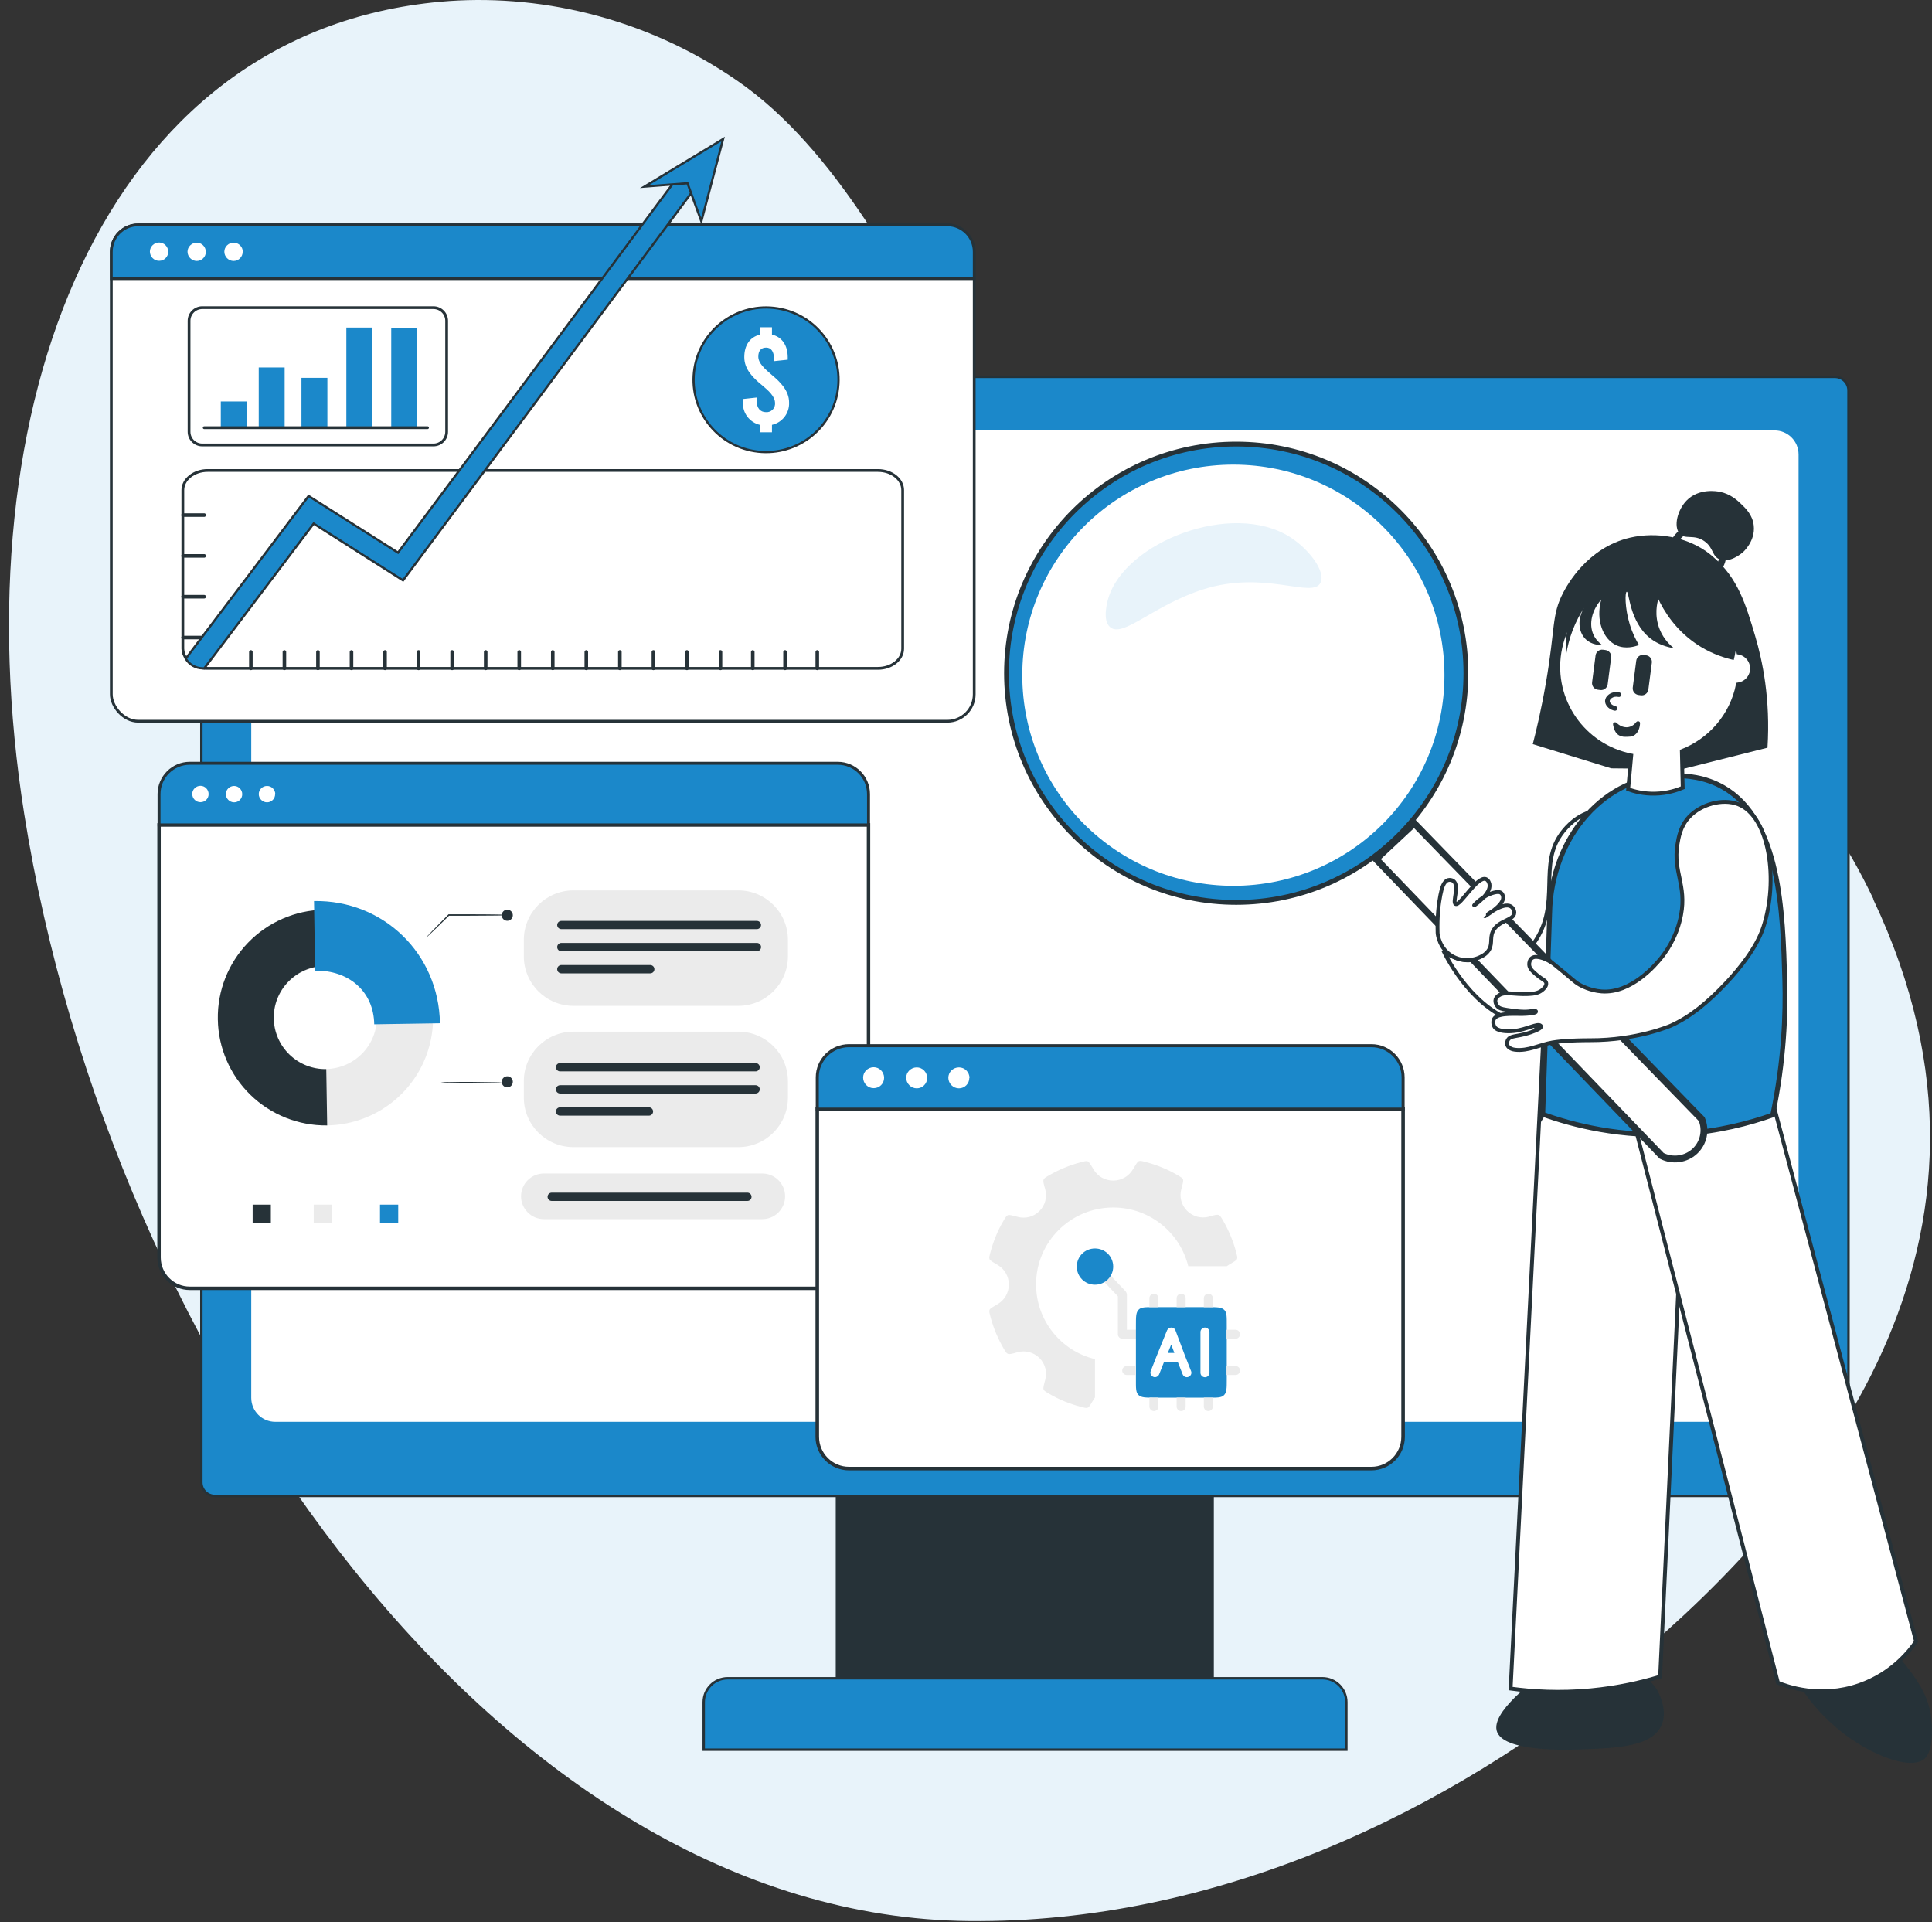 <svg width="197" height="196" viewBox="0 0 197 196" fill="none" xmlns="http://www.w3.org/2000/svg">
<rect x="0" y="0" width="197" height="196" fill="#333333" stroke="none"/>
<path d="M191.039 91.695C169.288 45.794 110.303 62.139 98.257 39.809C92.094 28.383 85.18 15.128 75.174 8.229C65.619 1.613 54.561 -0.694 44.92 0.176C10.457 3.288 -4.145 41.267 2.469 82.989C11.294 138.641 51.319 195.489 98.858 195.881C123.723 196.12 147.493 185.107 166.088 169.633L166.496 169.285C185.091 153.68 207.616 126.714 190.996 91.673L191.039 91.695Z" fill="#E8F3FA"/>
<path d="M123.771 149.744H85.218V175.147H123.771V149.744Z" fill="#263238"/>
<path d="M134.807 171.123H74.206C72.845 171.123 71.756 172.21 71.756 173.567V178.406H137.282V173.567C137.282 172.21 136.193 171.123 134.832 171.123H134.807Z" fill="#1B88CA" stroke="#263238" stroke-width="0.247"/>
<path d="M187.098 38.426H21.918C21.152 38.426 20.532 39.045 20.532 39.808V151.149C20.532 151.913 21.152 152.532 21.918 152.532H187.098C187.864 152.532 188.484 151.913 188.484 151.149V39.808C188.484 39.045 187.864 38.426 187.098 38.426Z" fill="#1B88CA" stroke="#263238" stroke-width="0.247"/>
<path d="M28.07 43.886C26.717 43.886 25.619 44.983 25.619 46.337V49.673V60.558V142.526C25.619 143.88 26.717 144.977 28.07 144.977H180.944C182.298 144.977 183.395 143.88 183.395 142.526V60.558V49.673V46.337C183.395 44.983 182.298 43.886 180.944 43.886H28.07Z" fill="white"/>
<rect x="11.35" y="22.927" width="87.988" height="50.615" rx="2.743" fill="white" stroke="#263238" stroke-width="0.283" stroke-miterlimit="10"/>
<path d="M11.35 25.67C11.35 24.155 12.578 22.927 14.093 22.927H96.595C98.11 22.927 99.338 24.155 99.338 25.67V28.413H11.35V25.67Z" fill="#1B88CA" stroke="#263238" stroke-width="0.283"/>
<path d="M16.876 26.332C17.055 26.154 17.153 25.927 17.153 25.667C17.153 25.148 16.73 24.727 16.226 24.727C15.706 24.727 15.283 25.148 15.283 25.651C15.283 25.895 15.381 26.138 15.56 26.316C15.738 26.495 15.966 26.592 16.226 26.592C16.486 26.592 16.714 26.495 16.893 26.316L16.876 26.332ZM20.989 25.684C20.989 25.165 20.567 24.743 20.063 24.743C19.543 24.743 19.12 25.165 19.12 25.667C19.12 26.17 19.543 26.608 20.063 26.608C20.583 26.608 20.989 26.186 20.989 25.684ZM24.761 25.684C24.761 25.44 24.664 25.197 24.485 25.019C24.306 24.84 24.078 24.743 23.818 24.743C23.298 24.743 22.875 25.165 22.875 25.667C22.875 26.17 23.298 26.608 23.818 26.608C24.338 26.608 24.745 26.186 24.745 25.684H24.761Z" fill="white"/>
<path d="M44.198 31.37H20.622C19.879 31.37 19.277 31.971 19.277 32.712V44.027C19.277 44.768 19.879 45.369 20.622 45.369H44.198C44.941 45.369 45.543 44.768 45.543 44.027V32.712C45.543 31.971 44.941 31.37 44.198 31.37Z" stroke="#263238" stroke-width="0.283" stroke-linecap="round" stroke-linejoin="round"/>
<path d="M25.157 40.935H22.514V43.572H25.157V40.935Z" fill="#1B88CA"/>
<path d="M29.025 37.468H26.382V43.608H29.025V37.468Z" fill="#1B88CA"/>
<path d="M33.382 38.527H30.739V43.673H33.382V38.527Z" fill="#1B88CA"/>
<path d="M37.96 33.4H35.317V43.493H37.96V33.4Z" fill="#1B88CA"/>
<path d="M42.536 33.481H39.893V43.574H42.536V33.481Z" fill="#1B88CA"/>
<path d="M20.822 43.608H43.596" stroke="#263238" stroke-width="0.283" stroke-linecap="round" stroke-linejoin="round"/>
<path d="M85.406 39.905C86.06 35.886 83.324 32.099 79.296 31.447C75.267 30.794 71.472 33.523 70.818 37.542C70.164 41.561 72.9 45.348 76.928 46C80.956 46.653 84.752 43.923 85.406 39.905Z" fill="#1B88CA" stroke="#263238" stroke-width="0.227" stroke-miterlimit="10"/>
<path d="M78.715 43.318V44.074H77.475V43.318C76.425 43.063 75.704 42.103 75.754 41.026V40.685L77.158 40.532V40.896C77.158 41.597 77.523 42.023 78.095 42.023C78.569 42.063 78.988 41.71 79.028 41.234C79.032 41.19 79.032 41.147 79.028 41.103C79.028 40.43 78.398 39.852 77.654 39.237C76.772 38.51 75.893 37.644 75.893 36.422C75.893 35.2 76.469 34.374 77.475 34.127V33.367H78.715V34.12C79.732 34.356 80.322 35.211 80.322 36.429V36.677L78.919 36.826V36.571C78.919 35.844 78.631 35.444 78.121 35.444C77.61 35.444 77.322 35.76 77.322 36.364C77.322 37.037 77.971 37.6 78.7 38.23C79.568 38.957 80.461 39.823 80.461 41.045C80.505 42.125 79.772 43.081 78.715 43.318Z" fill="white"/>
<path d="M18.665 52.52H20.823" stroke="#263238" stroke-width="0.364" stroke-linecap="round" stroke-linejoin="round"/>
<path d="M18.665 56.681H20.823" stroke="#263238" stroke-width="0.364" stroke-linecap="round" stroke-linejoin="round"/>
<path d="M18.665 60.844H20.823" stroke="#263238" stroke-width="0.364" stroke-linecap="round" stroke-linejoin="round"/>
<path d="M18.665 65.006H20.823" stroke="#263238" stroke-width="0.364" stroke-linecap="round" stroke-linejoin="round"/>
<path d="M25.58 68.15V66.477" stroke="#263238" stroke-width="0.364" stroke-linecap="round" stroke-linejoin="round"/>
<path d="M28.999 68.15V66.477" stroke="#263238" stroke-width="0.364" stroke-linecap="round" stroke-linejoin="round"/>
<path d="M32.419 68.15V66.477" stroke="#263238" stroke-width="0.364" stroke-linecap="round" stroke-linejoin="round"/>
<path d="M35.842 68.15V66.477" stroke="#263238" stroke-width="0.364" stroke-linecap="round" stroke-linejoin="round"/>
<path d="M39.262 68.15V66.477" stroke="#263238" stroke-width="0.364" stroke-linecap="round" stroke-linejoin="round"/>
<path d="M42.681 68.15V66.477" stroke="#263238" stroke-width="0.364" stroke-linecap="round" stroke-linejoin="round"/>
<path d="M46.102 68.15V66.477" stroke="#263238" stroke-width="0.364" stroke-linecap="round" stroke-linejoin="round"/>
<path d="M49.524 68.15V66.477" stroke="#263238" stroke-width="0.364" stroke-linecap="round" stroke-linejoin="round"/>
<path d="M52.944 68.15V66.477" stroke="#263238" stroke-width="0.364" stroke-linecap="round" stroke-linejoin="round"/>
<path d="M56.364 68.15V66.477" stroke="#263238" stroke-width="0.364" stroke-linecap="round" stroke-linejoin="round"/>
<path d="M59.784 68.15V66.477" stroke="#263238" stroke-width="0.364" stroke-linecap="round" stroke-linejoin="round"/>
<path d="M63.206 68.15V66.477" stroke="#263238" stroke-width="0.364" stroke-linecap="round" stroke-linejoin="round"/>
<path d="M66.626 68.15V66.477" stroke="#263238" stroke-width="0.364" stroke-linecap="round" stroke-linejoin="round"/>
<path d="M70.045 68.15V66.477" stroke="#263238" stroke-width="0.364" stroke-linecap="round" stroke-linejoin="round"/>
<path d="M73.466 68.15V66.477" stroke="#263238" stroke-width="0.364" stroke-linecap="round" stroke-linejoin="round"/>
<path d="M76.757 68.15V66.477" stroke="#263238" stroke-width="0.364" stroke-linecap="round" stroke-linejoin="round"/>
<path d="M80.048 68.15V66.477" stroke="#263238" stroke-width="0.364" stroke-linecap="round" stroke-linejoin="round"/>
<path d="M83.336 68.15V66.477" stroke="#263238" stroke-width="0.364" stroke-linecap="round" stroke-linejoin="round"/>
<path d="M92.043 49.975V66.145C92.043 67.254 90.913 68.149 89.521 68.149H21.195C20.353 68.178 19.544 67.815 19.008 67.164C18.778 66.873 18.65 66.516 18.643 66.145V49.975C18.643 48.884 19.773 47.971 21.166 47.971H89.521C90.913 47.971 92.043 48.866 92.043 49.975Z" stroke="#263238" stroke-width="0.283" stroke-linecap="round" stroke-linejoin="round"/>
<path d="M71.249 18.655L49.438 47.969L41.096 59.178L31.982 53.388L20.831 68.147H20.67C19.959 68.147 19.299 67.772 18.939 67.161L31.468 50.573L40.582 56.352L46.82 47.987L69.565 17.437L71.249 18.655Z" fill="#1B88CA" stroke="#263238" stroke-width="0.227" stroke-miterlimit="10"/>
<path d="M65.715 19.026L73.731 14.178L71.515 22.564L70.1 18.684L65.715 19.026Z" fill="#1B88CA" stroke="#263238" stroke-width="0.227" stroke-miterlimit="10"/>
<path d="M16.216 84.107H88.56V128.22C88.56 129.954 87.154 131.361 85.419 131.361H19.357C17.622 131.361 16.216 129.954 16.216 128.22V84.107Z" fill="white" stroke="#263238" stroke-width="0.352" stroke-miterlimit="10"/>
<path d="M16.216 80.967C16.216 79.232 17.622 77.826 19.357 77.826H85.419C87.154 77.826 88.56 79.232 88.56 80.967V84.108H16.216V80.967Z" fill="#1B88CA" stroke="#263238" stroke-width="0.301"/>
<path d="M21.025 81.562C21.185 81.402 21.272 81.199 21.272 80.967C21.272 80.502 20.894 80.124 20.444 80.124C19.979 80.124 19.602 80.502 19.602 80.952C19.602 81.17 19.689 81.388 19.849 81.548C20.008 81.707 20.212 81.794 20.444 81.794C20.676 81.794 20.88 81.707 21.04 81.548L21.025 81.562ZM24.7 80.981C24.7 80.516 24.322 80.139 23.872 80.139C23.407 80.139 23.029 80.516 23.029 80.967C23.029 81.417 23.407 81.809 23.872 81.809C24.337 81.809 24.7 81.431 24.7 80.981ZM28.07 80.981C28.07 80.763 27.983 80.545 27.823 80.386C27.663 80.226 27.46 80.139 27.227 80.139C26.762 80.139 26.385 80.516 26.385 80.967C26.385 81.417 26.762 81.809 27.227 81.809C27.692 81.809 28.055 81.431 28.055 80.981H28.07Z" fill="white"/>
<path d="M75.282 90.787H58.473C55.678 90.787 53.413 93.047 53.413 95.835V97.512C53.413 100.3 55.678 102.561 58.473 102.561H75.282C78.077 102.561 80.343 100.3 80.343 97.512V95.835C80.343 93.047 78.077 90.787 75.282 90.787Z" fill="#EBEBEB"/>
<path d="M22.212 103.931C22.187 101.768 22.805 99.646 23.988 97.833C25.171 96.02 26.865 94.597 28.858 93.744C30.851 92.891 33.052 92.646 35.184 93.04C37.316 93.434 39.284 94.449 40.838 95.957C42.392 97.466 43.464 99.4 43.917 101.516C44.371 103.631 44.186 105.833 43.386 107.844C42.586 109.854 41.206 111.584 39.422 112.813C37.638 114.043 35.529 114.717 33.361 114.752C30.445 114.788 27.634 113.669 25.544 111.641C23.454 109.612 22.256 106.84 22.212 103.931ZM38.43 103.659C38.408 102.626 38.08 101.622 37.488 100.775C36.895 99.927 36.064 99.273 35.1 98.896C34.136 98.519 33.081 98.435 32.069 98.655C31.057 98.874 30.132 99.388 29.413 100.131C28.693 100.875 28.209 101.814 28.024 102.83C27.838 103.847 27.958 104.896 28.369 105.844C28.78 106.793 29.463 107.599 30.333 108.161C31.202 108.723 32.219 109.015 33.254 109.002C34.649 108.978 35.977 108.403 36.947 107.404C37.918 106.404 38.451 105.061 38.43 103.67V103.659Z" fill="#EBEBEB"/>
<path d="M22.212 103.933C22.162 101.024 23.27 98.214 25.294 96.119C27.317 94.024 30.091 92.816 33.007 92.759L33.099 98.498C31.701 98.52 30.37 99.096 29.397 100.097C28.424 101.099 27.891 102.446 27.913 103.84C27.935 105.235 28.512 106.563 29.516 107.534C30.521 108.504 31.87 109.036 33.268 109.014L33.361 114.753C30.445 114.79 27.633 113.672 25.543 111.643C23.453 109.614 22.255 106.841 22.212 103.933Z" fill="#263238"/>
<path d="M32.02 91.875C39.102 91.761 44.745 97.242 44.86 104.337L38.159 104.443C38.105 101.052 35.52 98.916 32.134 98.97L32.02 91.875Z" fill="#1B88CA"/>
<path d="M77.178 94.739H57.24C57.129 94.739 57.022 94.695 56.942 94.617C56.863 94.54 56.817 94.434 56.815 94.323C56.815 94.21 56.86 94.103 56.939 94.023C57.019 93.944 57.127 93.899 57.24 93.899H77.178C77.29 93.9 77.398 93.945 77.477 94.024C77.556 94.103 77.6 94.211 77.6 94.323C77.598 94.433 77.553 94.539 77.474 94.616C77.395 94.694 77.289 94.738 77.178 94.739Z" fill="#263238"/>
<path d="M77.178 96.994H57.24C57.127 96.994 57.019 96.95 56.939 96.87C56.86 96.791 56.815 96.683 56.815 96.57C56.815 96.515 56.825 96.459 56.846 96.407C56.868 96.356 56.899 96.309 56.938 96.269C56.978 96.229 57.025 96.198 57.077 96.176C57.128 96.155 57.184 96.144 57.24 96.144H77.178C77.234 96.144 77.29 96.155 77.341 96.176C77.393 96.198 77.44 96.229 77.479 96.269C77.519 96.309 77.55 96.356 77.571 96.407C77.593 96.459 77.603 96.515 77.603 96.57C77.603 96.683 77.558 96.791 77.478 96.87C77.399 96.95 77.291 96.994 77.178 96.994Z" fill="#263238"/>
<path d="M66.299 99.249H57.24C57.127 99.249 57.019 99.204 56.939 99.125C56.86 99.045 56.815 98.938 56.815 98.825C56.815 98.769 56.825 98.714 56.846 98.662C56.868 98.61 56.899 98.563 56.938 98.524C56.978 98.484 57.025 98.453 57.077 98.431C57.128 98.41 57.184 98.398 57.24 98.398H66.299C66.355 98.398 66.411 98.409 66.463 98.43C66.514 98.451 66.562 98.482 66.601 98.522C66.641 98.561 66.673 98.608 66.694 98.66C66.716 98.711 66.727 98.766 66.727 98.822C66.727 98.879 66.716 98.934 66.695 98.986C66.674 99.038 66.642 99.085 66.602 99.125C66.563 99.165 66.515 99.196 66.463 99.217C66.411 99.239 66.356 99.249 66.299 99.249Z" fill="#263238"/>
<path d="M75.282 105.193H58.473C55.678 105.193 53.413 107.453 53.413 110.241V111.918C53.413 114.706 55.678 116.967 58.473 116.967H75.282C78.077 116.967 80.343 114.706 80.343 111.918V110.241C80.343 107.453 78.077 105.193 75.282 105.193Z" fill="#EBEBEB"/>
<path d="M77.722 124.308H55.461C54.842 124.307 54.249 124.062 53.812 123.625C53.374 123.188 53.129 122.596 53.129 121.979C53.129 121.674 53.189 121.371 53.306 121.089C53.424 120.807 53.595 120.55 53.812 120.334C54.028 120.118 54.285 119.947 54.568 119.83C54.851 119.713 55.154 119.653 55.461 119.653H77.722C78.341 119.653 78.934 119.898 79.372 120.334C79.809 120.77 80.056 121.362 80.056 121.979C80.056 122.597 79.81 123.189 79.373 123.626C78.935 124.063 78.341 124.308 77.722 124.308Z" fill="#EBEBEB"/>
<path d="M77.044 109.245H57.108C56.996 109.245 56.888 109.2 56.808 109.12C56.728 109.041 56.684 108.933 56.684 108.821C56.684 108.708 56.728 108.6 56.808 108.521C56.888 108.441 56.996 108.397 57.108 108.397H77.044C77.1 108.397 77.155 108.408 77.207 108.429C77.258 108.45 77.305 108.481 77.344 108.521C77.384 108.56 77.415 108.607 77.436 108.658C77.458 108.71 77.469 108.765 77.469 108.821C77.469 108.876 77.458 108.931 77.436 108.983C77.415 109.034 77.384 109.081 77.344 109.12C77.305 109.16 77.258 109.191 77.207 109.212C77.155 109.234 77.1 109.245 77.044 109.245Z" fill="#263238"/>
<path d="M76.194 122.455H56.258C56.146 122.455 56.038 122.411 55.958 122.331C55.878 122.252 55.834 122.144 55.834 122.032C55.834 121.919 55.878 121.811 55.958 121.732C56.038 121.652 56.146 121.608 56.258 121.608H76.194C76.251 121.606 76.309 121.616 76.362 121.637C76.416 121.658 76.465 121.689 76.506 121.73C76.547 121.77 76.579 121.818 76.601 121.872C76.623 121.925 76.633 121.982 76.632 122.04C76.631 122.096 76.619 122.151 76.596 122.203C76.574 122.254 76.541 122.3 76.5 122.339C76.459 122.378 76.411 122.408 76.359 122.428C76.306 122.448 76.25 122.457 76.194 122.455Z" fill="#263238"/>
<path d="M77.044 111.5H57.108C56.996 111.5 56.888 111.456 56.808 111.376C56.728 111.297 56.684 111.189 56.684 111.076C56.684 110.964 56.728 110.856 56.808 110.777C56.888 110.697 56.996 110.653 57.108 110.653H77.044C77.1 110.653 77.155 110.664 77.207 110.685C77.258 110.706 77.305 110.737 77.344 110.777C77.384 110.816 77.415 110.863 77.436 110.914C77.458 110.966 77.469 111.021 77.469 111.076C77.469 111.132 77.458 111.187 77.436 111.239C77.415 111.29 77.384 111.337 77.344 111.376C77.305 111.416 77.258 111.447 77.207 111.468C77.155 111.489 77.1 111.5 77.044 111.5Z" fill="#263238"/>
<path d="M66.168 113.756H57.108C56.996 113.756 56.888 113.712 56.808 113.632C56.728 113.553 56.684 113.445 56.684 113.332C56.684 113.22 56.728 113.112 56.808 113.033C56.888 112.953 56.996 112.908 57.108 112.908H66.168C66.281 112.908 66.389 112.953 66.468 113.033C66.548 113.112 66.593 113.22 66.593 113.332C66.593 113.445 66.548 113.553 66.468 113.632C66.389 113.712 66.281 113.756 66.168 113.756Z" fill="#263238"/>
<path d="M52.021 93.303C51.898 93.323 51.773 93.332 51.648 93.33L50.632 93.352C49.774 93.352 48.586 93.374 47.279 93.374H45.751L45.8 93.355C45.252 93.895 44.701 94.433 44.147 94.966L43.675 95.409C43.621 95.467 43.56 95.519 43.493 95.561C43.536 95.494 43.587 95.433 43.645 95.379L44.103 94.895C44.495 94.485 45.059 93.912 45.718 93.246L45.737 93.227H47.293C48.6 93.227 49.788 93.227 50.646 93.246L51.662 93.268C51.782 93.268 51.903 93.28 52.021 93.303Z" fill="#263238"/>
<path d="M51.725 93.887C52.038 93.887 52.291 93.634 52.291 93.322C52.291 93.01 52.038 92.756 51.725 92.756C51.413 92.756 51.16 93.01 51.16 93.322C51.16 93.634 51.413 93.887 51.725 93.887Z" fill="#263238"/>
<path d="M51.725 110.875C52.038 110.875 52.291 110.622 52.291 110.309C52.291 109.997 52.038 109.744 51.725 109.744C51.413 109.744 51.16 109.997 51.16 110.309C51.16 110.622 51.413 110.875 51.725 110.875Z" fill="#263238"/>
<path d="M51.351 110.411C51.036 110.447 50.718 110.461 50.401 110.452H48.105L45.811 110.43L45.114 110.414C45.03 110.42 44.945 110.42 44.861 110.414C45.172 110.35 45.491 110.325 45.809 110.34C46.397 110.324 47.209 110.316 48.105 110.321C49.001 110.327 49.812 110.338 50.401 110.354C50.719 110.348 51.036 110.367 51.351 110.411Z" fill="#263238"/>
<path d="M25.761 122.831H27.618V124.684H25.761V122.831Z" fill="#263238"/>
<path d="M31.99 122.831H33.848V124.684H31.99V122.831Z" fill="#EBEBEB"/>
<path d="M38.748 122.831H40.605V124.684H38.748V122.831Z" fill="#1B88CA"/>
<path d="M83.336 113.096H143.069V146.506C143.069 148.294 141.62 149.744 139.832 149.744H86.573C84.786 149.744 83.336 148.294 83.336 146.506V113.096Z" fill="white" stroke="#263238" stroke-width="0.363" stroke-miterlimit="10"/>
<path d="M83.336 109.859C83.336 108.072 84.786 106.622 86.573 106.622H139.832C141.62 106.622 143.069 108.072 143.069 109.859V113.096H83.336V109.859Z" fill="#1B88CA" stroke="#263238" stroke-width="0.31"/>
<path d="M89.834 110.657C90.038 110.453 90.15 110.193 90.15 109.896C90.15 109.302 89.666 108.82 89.089 108.82C88.494 108.82 88.01 109.302 88.01 109.878C88.01 110.156 88.122 110.435 88.326 110.639C88.531 110.843 88.792 110.954 89.089 110.954C89.387 110.954 89.647 110.843 89.852 110.639L89.834 110.657ZM94.54 109.915C94.54 109.321 94.057 108.838 93.48 108.838C92.885 108.838 92.401 109.321 92.401 109.896C92.401 110.472 92.885 110.973 93.48 110.973C94.075 110.973 94.54 110.49 94.54 109.915ZM98.857 109.915C98.857 109.636 98.745 109.358 98.541 109.154C98.336 108.95 98.075 108.838 97.778 108.838C97.182 108.838 96.699 109.321 96.699 109.896C96.699 110.472 97.182 110.973 97.778 110.973C98.373 110.973 98.838 110.49 98.838 109.915H98.857Z" fill="white"/>
<path fill-rule="evenodd" clip-rule="evenodd" d="M111.347 128.747C111.538 128.575 111.825 128.575 111.998 128.747L114.772 131.663C114.772 131.663 114.906 131.854 114.906 131.987V135.59H117.222C117.47 135.59 117.681 135.8 117.681 136.048C117.681 136.295 117.47 136.505 117.222 136.505H114.447C114.198 136.505 113.988 136.295 113.988 136.048V132.178L111.347 129.395C111.175 129.204 111.175 128.918 111.347 128.747Z" fill="#EBEBEB"/>
<path d="M115.518 119.233C115.116 119.919 114.37 120.377 113.509 120.377C112.648 120.377 111.902 119.919 111.5 119.233C111.194 118.718 111.06 118.47 110.906 118.413C110.753 118.356 110.581 118.413 110.198 118.509C109.05 118.814 107.96 119.271 106.964 119.843C106.639 120.034 106.467 120.129 106.41 120.281C106.352 120.434 106.41 120.701 106.582 121.273C106.792 122.035 106.582 122.893 105.989 123.484C105.376 124.094 104.534 124.284 103.769 124.075C103.195 123.922 102.908 123.846 102.774 123.903C102.621 123.96 102.525 124.132 102.334 124.456C101.74 125.447 101.3 126.534 100.994 127.678C100.898 128.04 100.841 128.23 100.898 128.383C100.956 128.535 101.205 128.669 101.721 128.974C102.41 129.374 102.869 130.118 102.869 130.975C102.869 131.833 102.41 132.577 101.721 132.977C101.205 133.282 100.956 133.415 100.898 133.568C100.841 133.72 100.898 133.892 100.994 134.273C101.3 135.417 101.76 136.503 102.334 137.495C102.525 137.819 102.621 137.99 102.774 138.047C102.927 138.105 103.195 138.047 103.769 137.876C104.534 137.666 105.395 137.876 105.989 138.467C106.582 139.058 106.792 139.916 106.582 140.678C106.429 141.25 106.352 141.536 106.41 141.669C106.467 141.822 106.639 141.917 106.964 142.108C107.96 142.699 109.05 143.137 110.198 143.442C110.562 143.537 110.753 143.595 110.906 143.537C111.06 143.48 111.194 143.232 111.5 142.718C111.538 142.641 111.595 142.565 111.653 142.489V138.581C108.208 137.762 105.644 134.654 105.644 130.956C105.644 126.629 109.165 123.122 113.509 123.122C117.221 123.122 120.321 125.676 121.163 129.107H125.086C125.086 129.107 125.239 129.012 125.316 128.955C125.832 128.65 126.081 128.516 126.139 128.364C126.196 128.211 126.139 128.04 126.043 127.658C125.737 126.515 125.278 125.428 124.703 124.437C124.512 124.113 124.416 123.941 124.263 123.884C124.11 123.827 123.842 123.884 123.268 124.056C122.503 124.265 121.642 124.056 121.049 123.465C120.436 122.855 120.245 122.016 120.455 121.254C120.608 120.682 120.685 120.396 120.628 120.262C120.57 120.11 120.398 120.014 120.073 119.824C119.078 119.233 117.987 118.794 116.839 118.489C116.475 118.394 116.284 118.337 116.131 118.394C115.977 118.451 115.844 118.699 115.537 119.214L115.518 119.233Z" fill="#EBEBEB"/>
<path d="M115.826 135.133C115.826 134.257 115.826 133.837 116.094 133.551C116.362 133.265 116.802 133.284 117.682 133.284H123.232C124.112 133.284 124.533 133.284 124.82 133.551C125.107 133.818 125.088 134.257 125.088 135.133V140.661C125.088 141.538 125.088 141.958 124.82 142.244C124.552 142.53 124.112 142.511 123.232 142.511H117.682C116.802 142.511 116.381 142.511 116.094 142.244C115.807 141.977 115.826 141.538 115.826 140.661V135.133Z" fill="#1B88CA"/>
<path fill-rule="evenodd" clip-rule="evenodd" d="M119.441 135.36C119.632 135.36 119.805 135.475 119.862 135.665L120.838 138.258L121.45 139.802C121.546 140.031 121.431 140.297 121.182 140.393C120.953 140.488 120.685 140.374 120.589 140.126L120.092 138.868H118.695L118.197 140.126C118.102 140.355 117.834 140.488 117.604 140.393C117.374 140.297 117.24 140.031 117.336 139.802L117.949 138.239L119.001 135.646C119.078 135.475 119.25 135.36 119.441 135.36ZM119.078 137.953L119.422 137.095L119.747 137.953H119.078ZM122.866 135.36C123.115 135.36 123.326 135.57 123.326 135.818V139.973C123.326 140.221 123.115 140.431 122.866 140.431C122.618 140.431 122.407 140.221 122.407 139.973V135.818C122.407 135.57 122.618 135.36 122.866 135.36Z" fill="white"/>
<path d="M117.202 132.367C117.202 132.119 117.413 131.909 117.662 131.909C117.91 131.909 118.121 132.119 118.121 132.367V133.282H117.202V132.367ZM119.977 132.367C119.977 132.119 120.188 131.909 120.436 131.909C120.685 131.909 120.896 132.119 120.896 132.367V133.282H119.977V132.367ZM117.202 142.508H118.121V143.423C118.121 143.671 117.91 143.88 117.662 143.88C117.413 143.88 117.202 143.671 117.202 143.423V142.508ZM119.977 142.508H120.896V143.423C120.896 143.671 120.685 143.88 120.436 143.88C120.188 143.88 119.977 143.671 119.977 143.423V142.508ZM114.428 139.744C114.428 139.496 114.638 139.286 114.887 139.286H115.806V140.201H114.887C114.638 140.201 114.428 139.991 114.428 139.744ZM125.067 139.286H125.986C126.235 139.286 126.445 139.496 126.445 139.744C126.445 139.991 126.235 140.201 125.986 140.201H125.067V139.286ZM122.752 132.367C122.752 132.119 122.962 131.909 123.211 131.909C123.46 131.909 123.67 132.119 123.67 132.367V133.282H122.752V132.367ZM122.752 142.508H123.67V143.423C123.67 143.671 123.46 143.88 123.211 143.88C122.962 143.88 122.752 143.671 122.752 143.423V142.508ZM125.067 135.588H125.986C126.235 135.588 126.445 135.798 126.445 136.046C126.445 136.293 126.235 136.503 125.986 136.503H125.067V135.588Z" fill="#EBEBEB"/>
<path d="M113.509 129.146C113.509 130.156 112.686 130.995 111.653 130.995C110.62 130.995 109.797 130.175 109.797 129.146C109.797 128.116 110.62 127.297 111.653 127.297C112.686 127.297 113.509 128.116 113.509 129.146Z" fill="#1B88CA"/>
<path d="M147.274 97.121C148.803 98.006 149.841 98.068 150.56 97.739C151.247 97.424 151.201 96.959 151.837 96.825C152.983 96.584 153.916 97.939 155.095 97.515C155.211 97.473 155.302 97.424 155.355 97.392C155.611 97.144 156.003 96.734 156.4 96.174C159.289 92.094 156.704 88.147 159.363 84.801C159.644 84.447 160.826 82.96 162.74 82.673C163.021 82.632 164.017 82.509 164.815 82.852C167.486 83.998 167.533 90.201 166.83 94.083C166.495 95.933 165.734 100.14 162.445 102.715C161.851 103.181 160.605 104.132 158.711 104.489C158.711 104.489 156.968 104.817 154.977 104.31C150.331 103.13 147.618 97.818 147.272 97.121H147.274Z" fill="white" stroke="#263238" stroke-width="0.392" stroke-miterlimit="10"/>
<path d="M173.068 59.053C174.518 59.053 175.693 57.88 175.693 56.434C175.693 54.988 174.518 53.815 173.068 53.815C171.619 53.815 170.444 54.988 170.444 56.434C170.444 57.88 171.619 59.053 173.068 59.053Z" fill="white" stroke="#263238" stroke-width="0.695" stroke-miterlimit="10"/>
<path d="M164.296 78.347C161.627 77.522 158.958 76.7 156.291 75.876C156.646 74.503 157.166 72.334 157.63 69.636C158.61 63.973 158.189 62.709 159.417 60.389C159.763 59.733 161.831 55.83 166.229 54.818C168.858 54.214 172.087 54.697 174.364 56.51C174.507 56.624 174.607 56.714 174.698 56.791C177.237 58.986 178.021 61.644 178.989 64.917C179.715 67.376 180.539 71.269 180.226 76.24C177.341 76.964 174.454 77.691 171.569 78.416C169.144 78.393 166.719 78.367 164.296 78.344V78.347Z" fill="#263238"/>
<path d="M168.958 172.302C166.73 168.639 160.041 170.103 157.338 171.177C156.655 171.448 155.602 171.943 154.573 172.965C153.945 173.59 152.315 175.21 152.603 176.438C153.13 178.677 159.777 178.429 161.485 178.364C164.864 178.239 168.591 178.1 169.473 175.792C170.081 174.203 169.023 172.411 168.956 172.302H168.958Z" fill="#263238"/>
<path d="M185.645 165.431C189.818 163.877 194.32 169.358 195.829 171.963C196.209 172.622 196.748 173.699 196.927 175.19C196.959 175.463 197.272 178.307 196.293 179.279C194.852 180.71 189.99 178.7 186.824 175.785C185.831 174.868 181.804 171.159 182.978 167.941C183.635 166.142 185.566 165.461 185.647 165.431H185.645Z" fill="#263238"/>
<path d="M157.59 101.291C159.669 101.629 161.951 102.115 164.38 102.815C167.372 103.674 170.034 104.695 172.341 105.727C171.32 127.471 170.299 149.212 169.277 170.956C167.379 171.535 164.993 172.09 162.208 172.352C158.989 172.653 156.197 172.472 154.032 172.174C155.218 148.545 156.406 124.917 157.592 101.291H157.59Z" fill="white" stroke="#263238" stroke-width="0.392" stroke-miterlimit="10"/>
<path d="M177.859 101.431C175.807 102.17 173.286 103.309 170.631 105.103C168.452 106.576 166.709 108.132 165.358 109.521C170.669 130.209 175.979 150.897 181.289 171.582C182.15 171.934 185.58 173.215 189.584 171.818C192.981 170.635 194.792 168.223 195.376 167.368C189.537 145.389 183.698 123.411 177.859 101.431Z" fill="white" stroke="#263238" stroke-width="0.392" stroke-miterlimit="10"/>
<path d="M157.312 113.618C160.303 114.693 165.261 116.024 171.406 115.623C175.227 115.373 178.408 114.526 180.76 113.69C181.927 108.061 182.087 103.329 181.99 99.953C181.792 93.019 181.525 83.597 175.707 80.277C173.867 79.226 171.94 79.055 170.534 79.094C163.766 78.966 158.161 85.25 158.015 93.127C157.781 99.958 157.546 106.788 157.31 113.621L157.312 113.618Z" fill="#1B88CA" stroke="#263238" stroke-width="0.49" stroke-miterlimit="10"/>
<path d="M169.625 58.881C173.665 59.539 176.661 62.713 177.272 66.538C178.151 66.686 178.757 67.506 178.634 68.393C178.53 69.145 177.929 69.706 177.209 69.801C176.573 72.987 174.345 75.483 171.493 76.592C171.523 77.835 171.553 79.076 171.581 80.319C170.999 80.565 170.019 80.896 168.768 80.924C167.564 80.951 166.603 80.688 166.018 80.477C166.122 79.331 166.227 78.185 166.331 77.041C161.467 76.075 158.206 71.431 159.011 66.508C159.833 61.479 164.586 58.064 169.627 58.884L169.625 58.881Z" fill="white" stroke="#263238" stroke-width="0.392" stroke-miterlimit="10"/>
<path d="M159.698 66.755C159.802 66.07 159.995 65.213 160.354 64.271C160.717 63.324 161.148 62.558 161.529 61.974C160.826 63.093 160.928 64.422 161.67 65.16C162.285 65.774 163.14 65.776 163.362 65.769C163.058 65.547 162.696 65.202 162.469 64.692C161.988 63.609 162.318 62.227 163.274 61.136C162.682 63.248 163.471 65.197 164.838 65.808C165.762 66.221 166.728 65.922 167.12 65.771C166.823 65.276 166.456 64.565 166.18 63.662C165.667 61.986 165.69 60.372 165.873 60.34C166.126 60.296 166.129 63.382 168.248 65.068C169.058 65.711 169.961 65.98 170.689 66.098C170.339 65.822 169.652 65.207 169.234 64.176C168.659 62.755 168.974 61.486 169.093 61.083C169.596 62.146 170.842 64.389 173.433 65.959C174.686 66.718 175.881 67.098 176.784 67.295C177.065 66.209 177.387 64.241 176.563 62.206C174.943 58.209 169.475 55.385 164.864 57.408C161.48 58.892 159.359 62.669 159.702 66.751L159.698 66.755Z" fill="#263238"/>
<path d="M178.826 53.594C178.998 55.198 177.751 56.284 177.686 56.34C177.515 56.483 176.363 57.419 175.37 57.044C174.542 56.731 174.755 55.86 173.794 55.184C172.724 54.429 171.817 55.059 171.26 54.409C170.631 53.675 171.042 52.01 171.965 51.049C173.228 49.741 175.11 50.093 175.368 50.146C176.466 50.371 177.153 51.021 177.487 51.339C177.995 51.82 178.708 52.496 178.826 53.596V53.594Z" fill="#263238"/>
<path d="M126.052 92.013C138.988 92.013 149.474 81.551 149.474 68.646C149.474 55.741 138.988 45.279 126.052 45.279C113.116 45.279 102.63 55.741 102.63 68.646C102.63 81.551 113.116 92.013 126.052 92.013Z" fill="#1B88CA" stroke="#263238" stroke-width="0.49" stroke-miterlimit="10"/>
<path d="M125.763 90.32C137.65 90.32 147.286 80.706 147.286 68.847C147.286 56.988 137.65 47.374 125.763 47.374C113.875 47.374 104.239 56.988 104.239 68.847C104.239 80.706 113.875 90.32 125.763 90.32Z" fill="white"/>
<path d="M140.305 87.586L144.199 83.949L173.521 114.116C173.994 115.246 173.711 116.554 172.815 117.387C171.908 118.23 170.55 118.42 169.438 117.855C159.728 107.767 150.015 97.677 140.305 87.588V87.586Z" fill="white" stroke="#263238" stroke-width="0.695" stroke-miterlimit="10"/>
<path d="M152.851 101.485C153.499 101.073 154.313 101.422 155.836 101.358C156.453 101.332 156.887 101.249 157.249 100.95C157.36 100.858 157.706 100.573 157.667 100.253C157.63 99.952 157.289 99.906 156.676 99.383C156.258 99.026 155.947 98.753 155.926 98.357C155.915 98.142 155.984 97.848 156.202 97.688C156.349 97.581 156.52 97.563 156.676 97.57C157.567 97.609 158.454 98.318 158.454 98.318C160.366 99.848 160.473 100.07 161.06 100.406C161.213 100.494 162.116 100.999 163.302 101.091C166.347 101.33 168.849 98.325 169.318 97.757C170.464 96.368 170.961 94.937 171.112 94.472C171.163 94.314 171.306 93.851 171.413 93.282C171.98 90.251 170.594 88.859 171.035 86.141C171.158 85.384 171.341 84.252 172.223 83.302C173.442 81.992 175.653 81.399 177.211 81.99C180.462 83.226 181.365 89.832 179.794 94.564C179.086 96.695 177.299 98.852 176.122 100.112C174.061 102.316 172.304 103.701 170.378 104.576C170.378 104.576 166.962 106.083 162.128 106.067C162.056 106.067 161.8 106.067 161.447 106.072C160.665 106.086 159.412 106.113 158.303 106.296C157.008 106.512 155.833 107.197 154.476 107.037C154.269 107.014 153.823 106.898 153.698 106.574C153.601 106.319 153.747 106.051 153.758 106.032C154.014 105.583 154.603 105.722 155.817 105.352C155.973 105.305 157.175 104.93 157.138 104.659C157.138 104.652 157.131 104.62 157.089 104.581C156.766 104.3 155.685 104.979 154.362 105.127C153.617 105.21 152.631 105.143 152.38 104.685C152.194 104.342 152.285 104.037 152.285 104.037C152.285 104.037 152.32 103.898 152.419 103.789C152.953 103.205 154.808 103.446 155.601 103.374C155.708 103.365 156.604 103.319 156.625 103.157C156.627 103.138 156.62 103.122 156.62 103.122C156.569 103.011 156.2 103.085 156.096 103.103C155.388 103.231 154.392 103.083 153.663 102.971C153.067 102.881 152.844 102.789 152.684 102.596C152.661 102.569 152.401 102.247 152.501 101.899C152.515 101.851 152.577 101.654 152.851 101.48V101.485Z" fill="white" stroke="#263238" stroke-width="0.392" stroke-miterlimit="10"/>
<path d="M162.694 66.834L162.34 69.571C162.292 69.941 162.554 70.28 162.925 70.328L163.171 70.36C163.542 70.408 163.882 70.146 163.93 69.776L164.285 67.039C164.333 66.669 164.071 66.33 163.7 66.282L163.454 66.25C163.082 66.202 162.742 66.463 162.694 66.834Z" fill="#263238"/>
<path d="M166.842 67.37L166.487 70.107C166.439 70.477 166.701 70.816 167.072 70.864L167.319 70.896C167.69 70.944 168.03 70.683 168.078 70.312L168.433 67.575C168.481 67.205 168.219 66.866 167.847 66.818L167.601 66.786C167.23 66.738 166.89 67 166.842 67.37Z" fill="#263238"/>
<path d="M164.529 72.441C164.561 72.45 164.596 72.459 164.629 72.466C164.756 72.491 164.882 72.41 164.91 72.283C164.935 72.156 164.854 72.031 164.726 72.003C164.329 71.919 164.125 71.637 164.137 71.475C164.141 71.382 164.216 71.273 164.327 71.19C164.515 71.051 164.768 71.005 165.023 71.063C165.151 71.093 165.279 71.014 165.306 70.887C165.337 70.76 165.258 70.632 165.13 70.604C164.74 70.514 164.343 70.591 164.044 70.813C163.816 70.982 163.677 71.213 163.663 71.447C163.635 71.873 164.011 72.297 164.529 72.443V72.441Z" fill="#263238"/>
<path d="M165.085 74.977C165.37 75.146 165.656 75.137 165.957 75.127C166.192 75.121 166.352 75.114 166.537 75.028C167.09 74.771 167.187 74.116 167.215 73.919C167.25 73.683 167.204 73.615 167.166 73.588C167.062 73.509 166.913 73.532 166.835 73.636C166.744 73.757 166.491 74.049 166.073 74.134C165.386 74.275 164.878 73.743 164.855 73.72C164.764 73.625 164.616 73.62 164.521 73.708C164.474 73.752 164.456 73.835 164.509 74.041C164.588 74.34 164.69 74.743 165.082 74.977H165.085Z" fill="#263238"/>
<path d="M113.206 63.958C114.538 65.051 117.613 61.714 122.686 60.096C128.988 58.086 133.836 61.089 134.65 59.417C135.21 58.271 133.455 55.974 131.531 54.754C125.632 51.02 114.717 55.261 113.011 61.003C112.941 61.239 112.345 63.247 113.206 63.956V63.958Z" fill="#E8F3FA"/>
<path d="M146.589 95.152C146.531 93.403 146.705 92.109 146.87 91.269C147.012 90.546 147.207 89.859 147.664 89.736C147.824 89.692 148.04 89.715 148.198 89.831C148.843 90.305 148.072 91.996 148.418 92.176C148.882 92.422 150.602 89.31 151.507 89.634C151.783 89.734 151.867 90.109 151.874 90.148C152.078 91.132 150.326 92.329 150.31 92.313C150.298 92.299 151.161 91.317 152.326 91.016C152.658 90.931 152.911 90.921 153.076 91.056C153.246 91.195 153.264 91.428 153.269 91.482C153.338 92.357 151.405 93.399 151.419 93.42C151.433 93.441 153.241 91.933 154.055 92.426C154.262 92.551 154.415 92.811 154.411 93.063C154.392 93.878 152.726 93.818 152.206 95.006C151.885 95.737 152.257 96.356 151.686 97.039C151.503 97.258 151.298 97.391 151.159 97.467C150.191 98.03 149.003 98.037 148.061 97.481C146.768 96.719 146.603 95.297 146.589 95.147V95.152Z" fill="white" stroke="#263238" stroke-width="0.392" stroke-miterlimit="10"/>
</svg>
